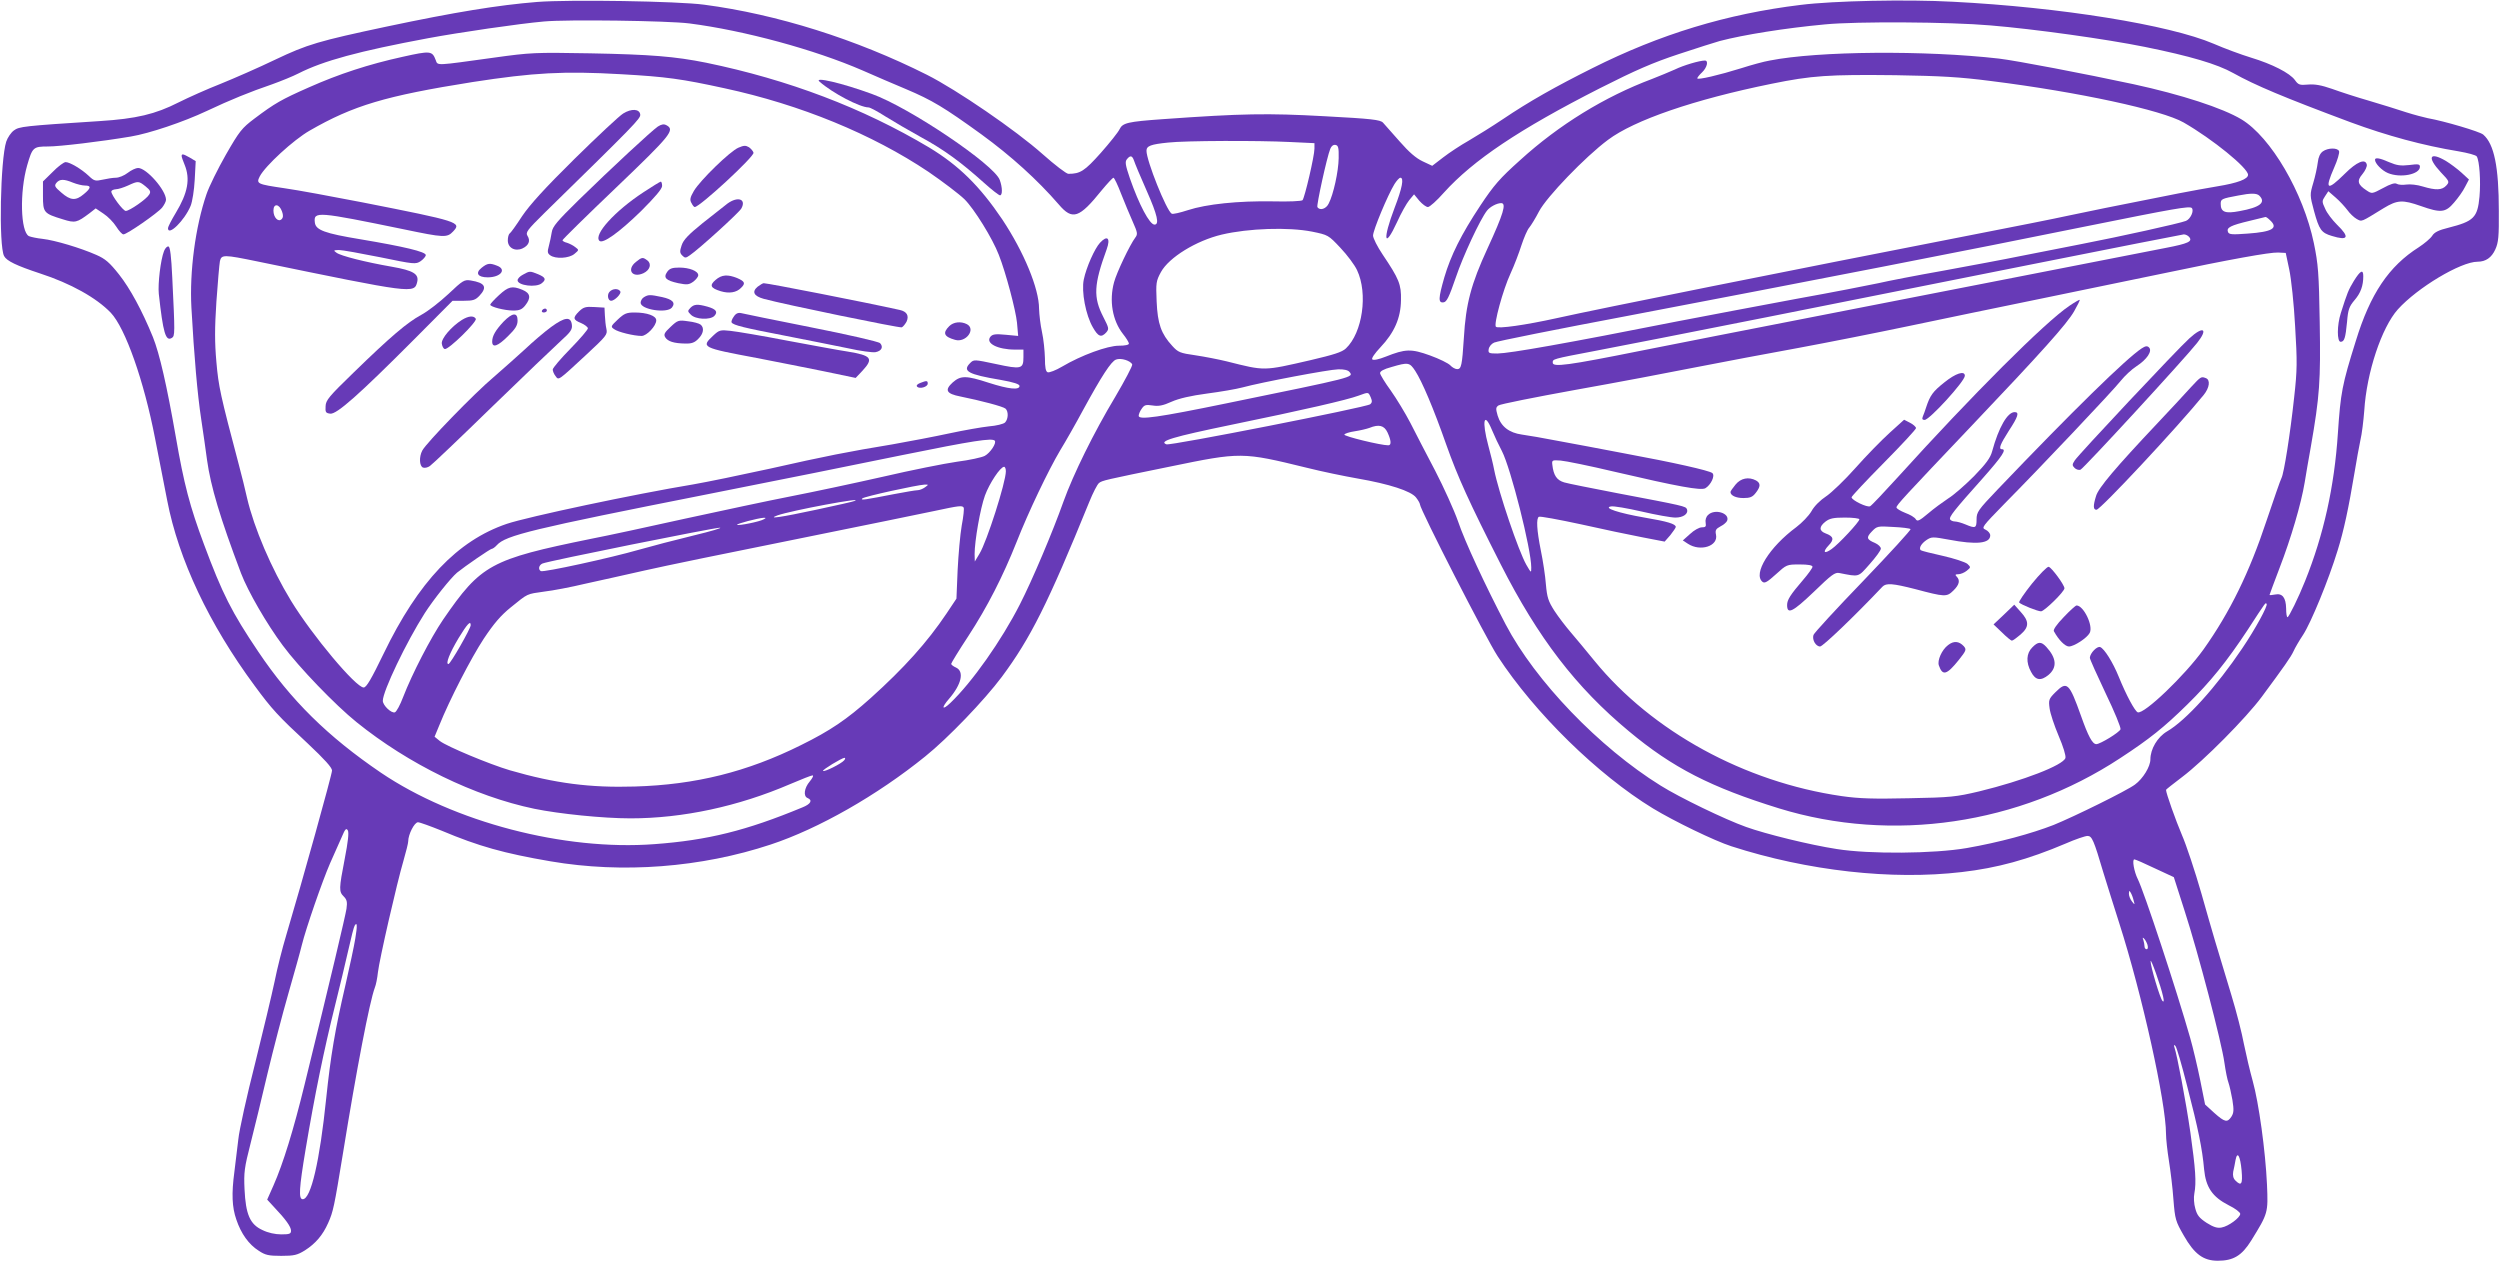 <?xml version="1.0" standalone="no"?>
<!DOCTYPE svg PUBLIC "-//W3C//DTD SVG 20010904//EN"
 "http://www.w3.org/TR/2001/REC-SVG-20010904/DTD/svg10.dtd">
<svg version="1.0" xmlns="http://www.w3.org/2000/svg"
 width="1280pt" height="646pt" viewBox="0 0 1280 646"
 preserveAspectRatio="xMidYMid meet">
<g transform="translate(0,646) scale(0.1,-0.1)"
fill="#673ab7" stroke="none">
<path d="M2750 6450 c-199 -16 -420 -52 -770 -126 -348 -74 -406 -91 -570
-169 -85 -41 -211 -96 -280 -124 -69 -27 -165 -70 -215 -95 -120 -61 -217 -84
-405 -96 -391 -25 -412 -28 -439 -48 -14 -10 -32 -36 -39 -57 -30 -92 -39
-534 -11 -586 13 -25 63 -49 184 -89 157 -51 289 -125 362 -201 75 -79 170
-349 227 -644 20 -104 48 -247 62 -317 58 -302 215 -634 447 -948 89 -121 121
-156 273 -297 86 -81 124 -123 124 -138 0 -20 -152 -566 -235 -845 -19 -63
-46 -169 -59 -235 -14 -66 -59 -255 -100 -420 -42 -165 -81 -340 -86 -390 -6
-49 -15 -124 -20 -165 -15 -112 -12 -181 10 -244 24 -72 64 -128 115 -160 33
-22 50 -26 115 -26 66 0 82 4 121 28 55 35 92 79 119 140 26 58 31 82 76 357
70 433 136 775 163 848 6 14 13 50 16 79 7 63 97 457 131 572 13 45 24 89 24
98 0 36 32 98 50 98 9 0 64 -20 121 -43 190 -80 319 -116 558 -157 368 -63
771 -32 1127 86 245 81 545 252 791 451 116 93 303 288 392 407 147 198 236
375 448 896 19 47 41 90 50 97 17 13 25 15 363 84 364 75 370 75 701 -6 75
-19 192 -43 260 -55 162 -28 273 -64 299 -97 11 -14 20 -30 20 -35 0 -25 339
-688 398 -778 191 -292 512 -606 795 -779 109 -66 315 -166 402 -194 390 -126
821 -174 1179 -132 182 21 339 64 532 146 50 22 101 39 112 39 23 0 32 -21 82
-190 18 -58 54 -174 81 -258 116 -362 239 -916 239 -1078 0 -25 7 -88 15 -138
8 -50 19 -139 23 -198 8 -101 11 -111 53 -184 54 -95 100 -129 174 -129 80 0
123 26 171 103 87 141 87 141 81 287 -8 173 -42 419 -73 530 -14 50 -34 135
-45 189 -10 55 -39 168 -64 250 -79 260 -93 307 -154 522 -33 115 -78 250
-100 300 -31 73 -81 213 -81 230 0 2 37 31 83 66 110 83 327 302 407 410 114
154 150 205 163 234 7 16 29 54 49 84 40 61 131 282 177 433 31 99 56 216 87
402 9 55 22 127 29 160 8 33 16 101 20 152 12 196 89 426 172 519 100 111 322
244 408 244 42 0 72 21 91 63 16 35 19 66 18 197 0 226 -24 343 -80 391 -17
15 -199 69 -284 84 -19 4 -69 17 -110 30 -41 14 -127 40 -190 59 -63 18 -149
46 -190 61 -55 19 -88 25 -123 22 -43 -4 -50 -1 -67 23 -26 36 -116 82 -225
115 -49 15 -136 47 -191 71 -227 97 -786 187 -1334 215 -236 13 -612 5 -780
-16 -379 -46 -720 -150 -1067 -324 -190 -95 -323 -170 -458 -261 -55 -37 -134
-86 -175 -110 -41 -23 -100 -62 -131 -86 l-56 -43 -49 23 c-34 16 -70 47 -118
102 -38 43 -77 87 -85 96 -14 15 -58 20 -301 33 -291 16 -419 14 -825 -15
-182 -13 -207 -19 -223 -52 -7 -15 -50 -69 -96 -121 -83 -93 -105 -107 -166
-107 -10 0 -69 45 -132 101 -137 122 -439 329 -592 406 -362 182 -768 310
-1141 359 -133 18 -688 27 -855 14z m780 -110 c280 -36 641 -134 887 -241 65
-29 164 -71 221 -95 135 -57 196 -94 387 -232 151 -110 286 -232 396 -359 70
-82 104 -71 220 73 29 35 56 64 60 64 4 0 22 -37 39 -82 18 -46 45 -110 60
-144 24 -54 26 -63 13 -80 -28 -37 -96 -180 -109 -229 -26 -95 -8 -196 45
-264 17 -21 31 -44 31 -50 0 -7 -20 -11 -51 -11 -59 0 -193 -49 -291 -107 -32
-19 -66 -32 -74 -29 -10 4 -14 24 -14 73 -1 37 -7 97 -15 133 -8 36 -14 89
-15 119 0 104 -78 291 -188 457 -116 172 -223 277 -375 369 -339 202 -720 347
-1142 434 -160 32 -281 42 -595 48 -282 5 -303 4 -490 -22 -304 -42 -288 -42
-299 -13 -18 48 -27 49 -170 17 -173 -38 -326 -88 -481 -157 -138 -61 -172
-80 -277 -159 -65 -49 -77 -64 -147 -186 -41 -72 -86 -163 -99 -202 -57 -167
-87 -396 -77 -580 14 -251 31 -445 50 -570 11 -71 24 -166 30 -210 19 -136 66
-294 174 -580 36 -94 132 -260 214 -370 82 -111 269 -305 377 -392 266 -215
604 -380 911 -444 127 -26 351 -49 492 -49 268 0 552 61 819 176 56 24 107 44
113 44 7 0 0 -14 -14 -31 -29 -34 -34 -76 -11 -85 27 -11 16 -31 -27 -48 -287
-119 -485 -168 -757 -188 -462 -35 -1027 113 -1401 366 -272 185 -461 371
-628 620 -136 202 -183 295 -278 550 -72 193 -102 307 -144 550 -46 263 -83
425 -117 510 -56 137 -117 249 -173 320 -49 62 -71 81 -117 101 -79 35 -212
75 -275 82 -29 3 -61 10 -70 14 -43 22 -48 226 -9 362 27 93 31 97 107 97 59
0 270 25 424 51 95 16 268 74 389 131 121 57 219 97 336 137 44 16 104 40 133
55 128 65 309 114 662 180 161 30 469 75 595 86 117 11 635 4 745 -10z m6660
-10 c229 -19 593 -70 791 -110 232 -47 371 -88 453 -134 113 -63 258 -124 601
-252 187 -69 371 -119 554 -149 46 -8 88 -19 92 -26 14 -23 21 -127 14 -206
-10 -107 -29 -126 -159 -159 -49 -12 -72 -23 -83 -41 -9 -14 -40 -40 -69 -59
-153 -97 -248 -238 -322 -479 -71 -226 -78 -266 -92 -473 -18 -274 -73 -521
-168 -757 -33 -83 -83 -185 -90 -185 -4 0 -7 20 -7 44 -1 56 -19 80 -57 72
-15 -3 -28 -4 -28 -2 0 2 23 63 51 137 59 153 111 330 129 439 7 41 20 122 31
180 46 263 51 340 46 639 -4 254 -8 299 -30 406 -54 259 -220 543 -371 634
-97 58 -305 126 -553 180 -252 54 -597 120 -688 131 -377 43 -926 39 -1174
-10 -30 -5 -95 -23 -145 -39 -112 -35 -226 -62 -226 -52 0 4 11 18 25 31 25
24 34 60 14 60 -27 0 -109 -24 -154 -46 -27 -12 -80 -34 -116 -48 -243 -91
-477 -235 -676 -416 -104 -93 -135 -129 -204 -233 -98 -148 -151 -255 -184
-367 -31 -108 -32 -132 -4 -128 16 2 28 26 63 128 37 110 124 296 159 341 15
20 51 39 73 39 28 0 12 -54 -70 -232 -84 -182 -111 -284 -121 -458 -9 -140
-13 -160 -34 -160 -10 0 -26 9 -35 19 -10 11 -57 34 -104 51 -97 35 -126 34
-227 -6 -35 -14 -63 -20 -69 -14 -5 5 12 30 42 62 71 75 104 150 105 241 2 81
-10 109 -94 234 -27 40 -49 84 -49 97 0 27 75 207 110 264 11 17 24 32 30 32
19 0 10 -51 -30 -155 -62 -163 -53 -215 13 -72 20 45 49 96 62 112 l25 30 27
-33 c16 -18 35 -32 44 -32 9 0 46 33 82 74 150 166 385 324 800 535 182 92
269 130 402 174 94 31 188 61 210 67 122 32 334 66 538 85 161 16 641 13 847
-5z m-7010 -250 c232 -13 310 -24 530 -72 389 -84 756 -235 1044 -428 73 -50
156 -113 184 -140 49 -48 144 -201 176 -285 36 -91 87 -285 93 -347 l6 -68
-64 6 c-52 5 -67 3 -78 -10 -27 -33 36 -66 127 -66 l42 0 0 -39 c0 -60 -11
-63 -140 -35 -113 24 -114 24 -133 5 -41 -41 -11 -58 156 -86 68 -12 97 -22
97 -31 0 -22 -54 -17 -157 16 -117 38 -144 38 -185 2 -43 -39 -33 -58 39 -72
104 -21 218 -51 231 -62 16 -14 15 -53 -2 -71 -8 -8 -45 -17 -83 -20 -37 -4
-129 -20 -203 -36 -74 -16 -205 -41 -290 -56 -230 -38 -337 -59 -630 -125
-146 -32 -321 -68 -390 -80 -302 -50 -848 -166 -955 -202 -253 -86 -453 -296
-631 -665 -63 -130 -88 -173 -102 -173 -40 0 -263 266 -372 444 -101 166 -189
372 -225 526 -9 41 -28 118 -42 170 -95 359 -104 400 -115 526 -9 101 -9 173
0 310 7 99 15 191 18 207 8 34 19 34 194 -2 796 -164 801 -165 816 -105 10 41
-20 59 -128 78 -138 24 -264 56 -285 72 -17 12 -16 13 12 14 17 0 111 -17 211
-37 175 -36 182 -37 208 -20 14 10 26 24 26 31 0 17 -109 43 -335 81 -182 30
-229 47 -233 86 -7 58 12 56 455 -35 206 -43 222 -44 253 -11 44 47 32 51
-465 149 -154 30 -333 63 -397 72 -142 21 -147 23 -128 61 28 54 173 187 255
234 224 129 388 178 835 249 311 48 465 57 760 40z m7015 -35 c447 -56 875
-149 985 -212 148 -85 330 -233 330 -268 0 -22 -53 -42 -157 -59 -48 -8 -137
-24 -198 -36 -359 -71 -462 -92 -565 -114 -63 -14 -279 -57 -480 -96 -957
-187 -1916 -379 -2140 -429 -163 -36 -300 -55 -311 -44 -12 12 36 189 75 273
19 41 44 107 56 145 13 39 30 79 40 90 9 11 32 48 50 83 39 74 236 279 353
366 135 101 439 206 837 287 206 42 292 48 635 44 234 -4 328 -9 490 -30z
m-3592 -312 l127 -6 0 -28 c0 -38 -50 -251 -61 -264 -6 -5 -69 -8 -152 -6
-178 3 -340 -14 -435 -45 -40 -13 -78 -22 -83 -18 -27 16 -129 271 -129 322 0
25 22 33 110 42 88 10 465 11 623 3z m251 -83 c-1 -68 -27 -186 -51 -232 -13
-28 -46 -38 -58 -18 -5 9 48 253 66 298 6 15 16 22 27 20 14 -3 17 -14 16 -68z
m-1048 -12 c4 -13 33 -83 66 -157 54 -122 65 -171 39 -171 -25 0 -79 102 -126
237 -23 68 -26 85 -15 98 17 21 27 19 36 -7z m5762 -180 c35 -35 3 -60 -102
-79 -73 -14 -96 -5 -96 37 0 25 4 27 90 43 66 13 95 12 108 -1z m-10124 -81
c7 -19 6 -31 -2 -39 -17 -17 -42 8 -42 44 0 38 30 35 44 -5z m9778 18 c13 -14
-7 -57 -30 -66 -33 -13 -336 -80 -537 -119 -88 -17 -227 -45 -310 -61 -82 -17
-261 -50 -396 -75 -136 -24 -285 -53 -332 -64 -47 -10 -235 -47 -419 -80 -183
-34 -457 -86 -608 -115 -570 -113 -860 -164 -923 -165 -44 0 -48 2 -45 22 2
13 14 28 28 34 14 7 324 69 690 138 917 175 1766 340 2335 456 461 93 535 106
547 95z m400 -62 c45 -41 13 -60 -114 -69 -82 -6 -96 -5 -101 9 -8 22 14 33
110 56 43 10 80 19 82 20 3 1 13 -6 23 -16z m-4904 -59 c82 -17 83 -17 145
-83 35 -37 73 -88 85 -114 57 -120 28 -321 -57 -401 -20 -19 -62 -32 -181 -60
-244 -56 -231 -56 -430 -6 -41 10 -113 24 -160 31 -78 11 -88 15 -118 48 -57
62 -75 113 -80 227 -4 96 -3 105 22 151 41 75 181 161 312 192 136 32 340 39
462 15z m4491 -28 c18 -22 -5 -33 -119 -55 -58 -11 -379 -74 -715 -140 -335
-66 -844 -165 -1130 -221 -286 -56 -666 -130 -845 -166 -373 -75 -450 -85
-450 -61 0 19 -6 18 220 61 254 48 1347 265 2230 442 421 84 772 153 781 154
9 0 22 -6 28 -14z m512 -166 c10 -47 24 -177 30 -290 11 -182 11 -223 -5 -365
-20 -186 -52 -389 -65 -413 -5 -9 -39 -107 -76 -217 -88 -266 -188 -470 -323
-660 -96 -134 -305 -334 -337 -322 -15 7 -58 86 -97 182 -30 74 -74 144 -95
152 -16 6 -52 -31 -53 -55 0 -7 37 -89 81 -182 45 -93 79 -176 76 -184 -6 -16
-104 -76 -124 -76 -20 0 -42 42 -78 144 -61 171 -72 181 -132 121 -33 -33 -35
-39 -29 -82 3 -25 24 -88 46 -140 24 -56 38 -102 35 -114 -12 -37 -216 -116
-442 -171 -119 -28 -144 -31 -359 -35 -181 -4 -255 -2 -345 11 -497 72 -970
331 -1265 692 -43 53 -99 120 -123 148 -24 28 -61 76 -82 108 -32 50 -38 69
-44 136 -3 42 -15 121 -26 174 -21 105 -24 164 -10 172 5 4 101 -14 213 -38
111 -25 254 -55 317 -67 l114 -22 29 33 c15 19 28 38 28 42 0 15 -41 28 -160
48 -132 23 -214 50 -172 57 13 3 83 -9 157 -26 73 -17 151 -31 173 -31 41 0
68 20 59 43 -6 15 -14 17 -357 82 -129 25 -251 49 -271 55 -38 11 -55 36 -61
90 -3 24 -1 25 42 22 25 -2 149 -27 275 -57 330 -77 442 -97 466 -85 28 16 52
65 36 78 -16 13 -198 54 -452 101 -115 22 -268 51 -340 64 -71 14 -154 28
-183 32 -65 9 -107 41 -124 97 -10 35 -10 42 4 52 9 7 186 42 395 80 208 37
488 90 623 117 135 26 369 71 520 98 151 28 403 78 560 111 157 33 470 98 695
144 226 47 500 103 610 126 342 72 548 109 589 107 l39 -2 18 -85z m-5924
-486 c2 -7 -37 -81 -87 -166 -111 -185 -215 -397 -265 -536 -55 -155 -160
-403 -223 -526 -94 -185 -245 -399 -356 -505 -43 -41 -48 -26 -7 21 64 74 79
140 36 160 -14 6 -25 15 -25 19 0 4 39 68 87 141 98 150 178 307 248 483 61
155 162 366 223 469 27 44 80 137 117 206 95 174 144 250 169 259 25 10 75 -6
83 -25z m1449 -33 c35 -54 93 -190 159 -378 59 -166 116 -292 279 -613 191
-376 385 -629 656 -854 224 -187 420 -287 769 -395 579 -178 1229 -83 1746
257 150 98 225 158 344 275 120 118 202 220 309 382 98 151 91 140 97 133 8
-8 -58 -129 -125 -228 -131 -195 -288 -369 -385 -425 -49 -29 -85 -90 -85
-143 0 -37 -38 -99 -79 -129 -41 -31 -311 -164 -417 -207 -113 -44 -278 -89
-444 -118 -166 -29 -498 -32 -666 -5 -137 21 -364 77 -464 113 -107 38 -341
151 -438 212 -314 195 -641 535 -793 825 -104 199 -209 424 -244 528 -20 57
-73 174 -117 259 -45 85 -102 196 -127 245 -26 50 -71 124 -100 165 -30 41
-54 81 -55 89 -1 10 18 21 59 32 85 25 92 24 121 -20z m-337 -5 c23 -28 30
-26 -629 -161 -350 -72 -450 -86 -450 -64 0 8 7 25 16 37 13 19 21 21 55 16
30 -5 53 -1 97 19 38 17 99 31 182 42 69 9 150 23 180 31 99 27 444 92 491 93
29 1 51 -4 58 -13z m109 -130 c8 -19 8 -27 -3 -36 -18 -15 -1023 -213 -1043
-205 -42 16 32 38 332 100 375 77 595 128 651 149 53 19 50 20 63 -8z m621
-168 c12 -29 35 -78 51 -108 45 -87 150 -502 150 -595 0 -30 0 -30 -25 13 -40
70 -142 371 -165 487 -5 28 -19 83 -30 124 -34 127 -22 178 19 79z m-535 -12
c19 -41 21 -66 4 -66 -38 0 -228 46 -225 55 2 5 26 13 54 17 27 4 60 12 74 17
49 20 76 13 93 -23z m-2011 -42 c11 -12 -23 -63 -51 -78 -15 -8 -79 -22 -142
-30 -63 -9 -234 -43 -380 -77 -146 -33 -357 -78 -470 -100 -113 -22 -356 -74
-540 -114 -184 -41 -402 -88 -485 -104 -514 -105 -562 -131 -756 -413 -64 -94
-159 -278 -205 -397 -15 -40 -34 -75 -42 -78 -17 -7 -62 35 -62 59 0 49 120
300 215 449 45 70 132 179 165 207 38 31 170 122 178 122 5 0 17 9 26 19 45
50 181 83 1076 260 338 67 788 157 1000 201 364 74 458 88 473 74z m57 -157
c0 -56 -98 -362 -135 -422 l-24 -40 -1 38 c0 67 29 234 53 300 23 63 79 147
98 147 5 0 9 -10 9 -23z m-414 -82 c-11 -8 -28 -15 -39 -15 -10 0 -62 -9 -115
-19 -155 -30 -178 -34 -167 -23 10 10 280 69 320 71 20 0 20 0 1 -14z m-361
-70 c-5 -3 -94 -23 -197 -45 -182 -39 -252 -49 -198 -29 69 25 456 97 395 74z
m559 -34 c3 -4 -1 -46 -10 -92 -8 -46 -17 -149 -21 -229 l-6 -145 -50 -75
c-100 -149 -218 -280 -389 -434 -123 -110 -207 -167 -357 -241 -275 -137 -540
-203 -851 -212 -228 -7 -408 16 -639 83 -105 31 -323 122 -359 150 l-27 22 24
58 c53 132 163 345 228 444 52 78 87 119 139 161 89 72 79 67 170 80 44 5 138
23 209 40 72 16 209 46 305 68 96 22 445 94 775 160 330 67 650 132 710 145
126 27 142 29 149 17z m-1024 -60 c-20 -12 -130 -34 -136 -28 -5 5 106 34 136
36 13 0 13 -1 0 -8z m-360 -83 c-91 -22 -217 -55 -280 -73 -138 -40 -489 -117
-501 -109 -15 9 -10 31 9 39 31 13 876 183 907 183 17 0 -44 -18 -135 -40z
m-1140 -459 c0 -17 -104 -199 -114 -199 -16 0 6 56 52 133 44 72 62 92 62 66z
m1912 -692 c-14 -17 -102 -61 -108 -54 -5 5 95 66 110 67 5 0 4 -6 -2 -13z
m-2557 -504 c-30 -155 -30 -168 -5 -193 16 -16 19 -28 14 -63 -6 -38 -78 -344
-215 -902 -56 -229 -109 -402 -159 -515 l-32 -72 34 -37 c61 -64 88 -102 88
-122 0 -16 -7 -19 -50 -19 -31 0 -68 8 -96 22 -64 29 -86 80 -92 209 -4 86 -1
110 31 235 19 76 59 238 87 359 29 121 77 306 107 410 30 105 61 215 68 245
22 89 105 328 145 420 21 47 48 108 60 135 17 41 23 47 31 33 6 -11 1 -58 -16
-145z m9268 -49 l97 -45 55 -172 c69 -212 190 -675 204 -778 6 -42 15 -88 21
-103 5 -14 14 -54 20 -88 8 -51 7 -66 -5 -85 -21 -32 -34 -29 -88 19 l-47 43
-25 125 c-14 69 -37 166 -51 215 -70 246 -238 755 -269 815 -18 36 -30 100
-17 100 5 0 53 -21 105 -46z m-109 -164 c7 -24 6 -24 -8 -6 -9 11 -16 29 -16
40 1 17 2 18 9 6 5 -8 12 -26 15 -40z m-9105 -196 c-6 -38 -29 -144 -50 -236
-54 -232 -76 -363 -99 -583 -33 -320 -78 -515 -120 -515 -22 0 -19 54 15 257
46 275 94 509 150 733 24 96 55 226 69 288 14 63 28 118 32 123 13 22 14 -2 3
-67z m9176 -31 c4 -14 2 -23 -4 -23 -6 0 -11 6 -11 14 0 8 -3 23 -6 33 -5 12
-4 15 3 8 6 -5 14 -20 18 -32z m80 -265 c5 -23 4 -30 -3 -23 -12 11 -62 179
-61 204 1 18 53 -129 64 -181z m123 -458 c57 -220 78 -323 87 -427 9 -92 42
-141 126 -184 33 -16 59 -36 59 -44 0 -19 -60 -64 -96 -70 -21 -4 -41 2 -76
24 -38 25 -49 39 -58 73 -7 23 -9 58 -5 77 11 58 6 125 -20 311 -23 160 -68
397 -82 438 -4 12 -3 14 5 7 6 -5 33 -98 60 -205z m279 -433 c6 -70 -1 -82
-32 -51 -11 11 -14 26 -11 45 4 16 9 43 12 60 9 47 24 22 31 -54z"/>
<path d="M4196 6042 c67 -59 207 -132 251 -132 8 0 47 -21 86 -46 40 -25 122
-73 182 -106 116 -63 204 -127 322 -233 40 -36 77 -65 83 -65 13 0 13 39 -1
78 -27 78 -463 372 -655 441 -153 56 -300 90 -268 63z"/>
<path d="M930 5661 c0 -5 7 -25 15 -44 30 -73 17 -144 -45 -247 -22 -36 -40
-72 -40 -78 0 -44 85 39 116 114 9 22 18 80 21 134 l5 95 -30 18 c-34 19 -42
21 -42 8z"/>
<path d="M270 5580 l-50 -49 0 -74 c0 -86 4 -90 102 -120 63 -20 72 -17 136
31 l32 25 40 -27 c22 -14 51 -44 65 -66 14 -22 30 -40 37 -40 18 0 175 109
198 137 11 14 20 32 20 40 0 49 -100 163 -143 163 -11 0 -35 -11 -53 -25 -18
-14 -45 -25 -61 -25 -15 0 -46 -5 -68 -10 -36 -8 -43 -7 -70 19 -38 36 -98 71
-119 71 -9 0 -39 -22 -66 -50z m103 -55 c20 -8 48 -15 62 -15 33 0 32 -13 -6
-44 -41 -35 -68 -33 -115 8 -34 29 -37 35 -25 50 17 20 38 20 84 1z m372 -19
c25 -20 28 -28 19 -42 -13 -23 -101 -84 -120 -84 -14 0 -74 81 -74 99 0 6 10
11 23 12 12 0 40 9 62 19 52 24 55 24 90 -4z"/>
<path d="M5632 5217 c-27 -29 -70 -125 -83 -188 -13 -62 10 -183 47 -246 27
-47 42 -53 68 -25 15 18 14 22 -15 79 -52 101 -49 165 17 346 21 58 4 75 -34
34z"/>
<path d="M840 5175 c-18 -46 -32 -167 -27 -219 22 -200 35 -246 67 -226 16 10
16 22 2 309 -5 109 -11 156 -19 159 -7 2 -17 -8 -23 -23z"/>
<path d="M11893 5685 c-14 -10 -23 -29 -26 -57 -3 -24 -13 -71 -23 -104 -18
-61 -18 -63 4 -145 26 -95 37 -111 91 -127 84 -26 93 -7 27 57 -24 24 -52 60
-61 82 -17 36 -17 40 -1 64 l17 26 38 -33 c21 -18 47 -47 60 -64 12 -17 33
-37 47 -45 28 -15 19 -18 138 55 71 43 97 44 191 11 102 -36 126 -34 170 18
20 23 46 59 56 80 l20 38 -38 35 c-21 19 -57 46 -80 60 -84 49 -98 20 -27 -57
46 -48 46 -50 29 -69 -22 -24 -53 -25 -120 -5 -28 9 -66 13 -85 10 -19 -3 -41
-1 -49 4 -9 6 -32 -1 -70 -22 -56 -30 -57 -30 -84 -12 -46 30 -51 49 -21 84
14 17 24 39 22 48 -7 33 -51 15 -113 -47 -91 -90 -104 -82 -54 32 17 38 28 76
25 84 -7 18 -56 18 -83 -1z"/>
<path d="M12160 5642 c0 -19 35 -55 66 -68 64 -27 164 -7 164 32 0 14 -9 15
-55 9 -43 -5 -63 -2 -101 14 -49 22 -74 26 -74 13z"/>
<path d="M12052 5022 c-28 -46 -34 -61 -67 -165 -20 -62 -20 -147 -1 -147 19
0 25 19 33 103 5 62 11 78 38 110 32 37 45 74 45 123 0 37 -15 29 -48 -24z"/>
<path d="M3191 5879 c-19 -11 -131 -116 -249 -232 -155 -153 -229 -235 -269
-294 -29 -45 -58 -85 -63 -88 -6 -4 -10 -20 -10 -36 0 -38 37 -58 75 -41 32
15 42 39 26 64 -11 18 -3 29 86 117 467 457 494 485 491 505 -4 29 -45 31 -87
5z"/>
<path d="M3368 5812 c-32 -22 -235 -210 -405 -376 -110 -108 -134 -136 -138
-165 -3 -20 -10 -52 -15 -71 -8 -29 -7 -37 7 -47 27 -20 97 -16 124 7 24 20
24 20 4 35 -11 9 -30 18 -42 22 -13 3 -23 9 -23 13 0 4 124 126 275 270 282
270 302 295 257 319 -13 7 -25 5 -44 -7z"/>
<path d="M3781 5704 c-43 -18 -195 -166 -228 -221 -20 -34 -22 -46 -13 -62 6
-12 13 -21 17 -21 26 0 305 258 301 278 -2 8 -12 20 -23 28 -17 10 -26 10 -54
-2z"/>
<path d="M3295 5476 c-148 -97 -257 -218 -226 -249 17 -17 99 41 213 152 72
72 108 114 108 129 0 12 -3 22 -7 22 -5 -1 -44 -25 -88 -54z"/>
<path d="M3725 5418 c-16 -12 -73 -57 -127 -100 -73 -59 -99 -86 -108 -114
-10 -30 -10 -39 3 -52 14 -14 18 -14 39 1 46 31 253 219 264 240 26 48 -18 63
-71 25z"/>
<path d="M3256 5119 c-49 -39 -20 -84 38 -58 34 16 44 48 20 66 -23 17 -27 17
-58 -8z"/>
<path d="M2466 5089 c-34 -27 -20 -49 31 -49 67 0 99 41 47 60 -36 14 -48 13
-78 -11z"/>
<path d="M3416 5068 c-21 -30 -7 -44 57 -58 45 -9 54 -8 77 8 14 11 25 25 25
33 0 21 -45 39 -97 39 -37 0 -50 -5 -62 -22z"/>
<path d="M2678 5054 c-16 -8 -28 -21 -28 -29 0 -27 96 -39 124 -15 24 19 19
30 -19 46 -42 17 -43 17 -77 -2z"/>
<path d="M3664 5027 c-33 -28 -26 -42 26 -58 43 -13 81 -7 104 17 24 23 20 33
-19 50 -49 20 -80 18 -111 -9z"/>
<path d="M2295 4954 c-44 -41 -106 -89 -138 -106 -71 -38 -159 -113 -345 -294
-128 -124 -144 -143 -145 -174 -2 -31 1 -35 24 -38 33 -4 148 98 430 381 l196
197 57 0 c49 0 60 4 81 26 41 44 29 66 -45 78 -33 5 -40 1 -115 -70z"/>
<path d="M3879 4992 c-31 -26 -19 -48 31 -62 111 -30 695 -150 707 -146 7 3
18 17 25 30 13 30 1 51 -35 59 -175 39 -675 137 -697 137 -4 0 -18 -8 -31 -18z"/>
<path d="M2555 4949 c-25 -23 -45 -45 -45 -49 0 -11 74 -30 118 -30 32 0 45 6
61 26 31 39 27 63 -14 80 -53 22 -72 17 -120 -27z"/>
<path d="M3120 4965 c-13 -15 -7 -45 9 -45 18 0 54 37 47 48 -10 17 -41 15
-56 -3z"/>
<path d="M3298 4939 c-10 -5 -18 -19 -18 -29 0 -35 134 -56 160 -25 20 25 4
42 -50 54 -62 13 -70 13 -92 0z"/>
<path d="M3535 4884 c-15 -16 -15 -18 2 -35 24 -25 98 -28 120 -7 20 21 10 35
-35 48 -51 14 -68 13 -87 -6z"/>
<path d="M2965 4866 c-33 -33 -32 -43 10 -60 19 -8 35 -21 35 -27 0 -7 -40
-54 -90 -105 -49 -50 -90 -98 -90 -106 0 -8 6 -23 14 -33 17 -23 10 -28 159
110 101 94 108 102 102 130 -4 17 -7 48 -8 70 l-2 40 -52 3 c-45 3 -56 -1 -78
-22z"/>
<path d="M2775 4870 c-3 -5 1 -10 9 -10 9 0 16 5 16 10 0 6 -4 10 -9 10 -6 0
-13 -4 -16 -10z"/>
<path d="M3163 4824 c-36 -34 -37 -37 -19 -49 19 -15 102 -35 141 -35 26 0 75
51 75 80 0 23 -47 40 -111 40 -41 0 -53 -5 -86 -36z"/>
<path d="M3757 4839 c-9 -12 -14 -26 -11 -30 8 -14 66 -28 274 -68 113 -22
257 -51 321 -64 63 -14 127 -23 142 -20 31 6 41 27 23 46 -8 8 -166 44 -353
81 -186 37 -348 70 -359 73 -15 3 -27 -2 -37 -18z"/>
<path d="M2578 4813 c-41 -44 -58 -73 -58 -102 0 -34 29 -24 81 28 38 37 49
55 49 80 0 43 -26 41 -72 -6z"/>
<path d="M2365 4822 c-54 -34 -106 -95 -103 -121 2 -14 8 -26 15 -28 18 -6
168 141 159 155 -10 17 -37 15 -71 -6z"/>
<path d="M2822 4786 c-34 -25 -94 -76 -134 -114 -40 -37 -114 -102 -163 -145
-94 -79 -343 -335 -363 -374 -17 -32 -15 -80 4 -87 9 -3 24 0 35 8 11 7 154
143 317 302 164 159 324 312 356 341 48 43 57 57 54 80 -5 44 -36 40 -106 -11z"/>
<path d="M3434 4787 c-32 -30 -37 -39 -28 -54 13 -21 44 -31 102 -32 33 -1 49
5 67 24 27 26 32 57 12 73 -7 6 -36 14 -64 17 -48 7 -53 6 -89 -28z"/>
<path d="M4860 4790 c-35 -35 -27 -54 30 -70 55 -16 108 54 61 80 -31 16 -69
12 -91 -10z"/>
<path d="M3652 4742 c-64 -60 -60 -62 223 -115 99 -19 253 -50 343 -68 l163
-34 35 37 c58 63 46 78 -76 98 -41 6 -181 32 -310 56 -129 25 -260 47 -290 50
-52 6 -58 4 -88 -24z"/>
<path d="M4711 4499 c-15 -6 -21 -13 -15 -19 13 -13 54 -1 54 16 0 16 -6 16
-39 3z"/>
<path d="M10595 4894 c-126 -85 -496 -455 -878 -877 -71 -78 -134 -145 -142
-149 -14 -8 -95 31 -95 46 0 5 74 84 165 176 91 92 165 172 165 178 0 6 -14
19 -30 27 l-31 16 -74 -67 c-41 -37 -120 -118 -175 -180 -55 -62 -123 -127
-150 -145 -29 -19 -61 -50 -75 -76 -14 -24 -49 -60 -78 -82 -138 -102 -223
-239 -173 -280 11 -9 25 -1 69 39 54 49 55 50 121 50 44 0 66 -4 66 -12 0 -6
-22 -37 -48 -67 -66 -77 -82 -102 -82 -129 0 -50 29 -35 136 67 92 89 109 102
132 97 103 -20 94 -23 155 46 31 35 57 70 57 79 0 9 -14 22 -30 29 -43 18 -46
28 -16 59 26 27 29 28 109 23 45 -2 85 -7 89 -11 4 -3 -105 -122 -242 -265
-137 -142 -252 -267 -255 -277 -8 -25 12 -59 34 -59 14 0 175 154 319 306 19
20 53 17 167 -12 154 -41 162 -41 196 -8 31 30 36 53 17 72 -9 9 -7 12 9 12
11 0 31 8 43 18 21 17 21 18 3 35 -11 9 -68 28 -126 41 -59 13 -110 26 -113
29 -11 11 4 35 31 53 25 16 31 16 113 1 141 -27 212 -20 212 22 0 10 -11 23
-24 29 -22 10 -19 14 98 134 185 187 554 577 594 628 20 25 56 59 81 75 54 35
82 78 64 96 -9 9 -18 8 -38 -5 -80 -53 -350 -317 -738 -723 -100 -105 -107
-115 -107 -153 0 -44 -5 -47 -57 -25 -19 8 -44 15 -54 15 -10 0 -21 5 -24 10
-8 12 18 45 169 214 98 111 121 146 96 146 -19 0 -9 25 35 94 48 73 55 96 30
96 -37 0 -82 -79 -115 -200 -9 -34 -31 -64 -93 -128 -45 -45 -104 -97 -132
-114 -27 -18 -74 -52 -103 -77 -45 -38 -55 -42 -63 -30 -4 9 -29 24 -54 33
-25 10 -45 22 -45 28 0 12 37 52 381 414 363 382 493 527 529 591 17 30 30 56
28 58 -2 1 -25 -12 -53 -31z m-1075 -1093 c0 -13 -106 -127 -142 -152 -39 -28
-48 -16 -15 19 29 30 25 46 -16 61 -34 13 -34 34 -1 60 22 17 41 21 100 21 41
0 74 -4 74 -9z"/>
<path d="M11209 4727 c-61 -55 -565 -592 -586 -624 -14 -21 -14 -26 -1 -39 8
-8 22 -12 30 -9 16 6 535 570 597 649 59 74 32 89 -40 23z"/>
<path d="M9955 4502 c-58 -46 -73 -66 -93 -127 -5 -16 -13 -38 -17 -47 -5 -13
-3 -18 9 -18 25 0 206 198 206 226 0 28 -47 13 -105 -34z"/>
<path d="M11218 4478 c-26 -29 -103 -112 -170 -183 -217 -230 -304 -333 -316
-374 -16 -51 -15 -71 2 -71 20 0 414 422 549 588 30 37 35 77 11 86 -24 9 -25
9 -76 -46z"/>
<path d="M8886 3979 c-14 -17 -26 -34 -26 -38 0 -18 28 -31 66 -31 34 0 47 5
63 26 26 33 26 50 2 64 -38 20 -78 12 -105 -21z"/>
<path d="M8745 3823 c-10 -9 -15 -26 -12 -40 3 -19 0 -23 -20 -23 -13 0 -40
-15 -60 -34 l-37 -33 26 -17 c64 -42 156 -12 144 46 -5 23 -1 30 23 43 16 8
31 21 34 29 15 39 -65 63 -98 29z"/>
<path d="M10403 3471 c-39 -49 -68 -92 -65 -96 12 -12 95 -45 112 -45 17 0
120 101 120 118 0 17 -66 107 -81 110 -8 1 -46 -38 -86 -87z"/>
<path d="M10260 3313 l-53 -50 43 -41 c23 -23 46 -42 51 -42 5 0 24 14 44 31
45 39 45 68 1 116 l-33 37 -53 -51z"/>
<path d="M10566 3300 c-36 -37 -55 -65 -50 -72 25 -46 58 -78 77 -78 26 0 92
43 106 69 20 36 -31 141 -67 141 -5 0 -35 -27 -66 -60z"/>
<path d="M9974 3157 c-32 -24 -56 -79 -47 -104 19 -55 40 -49 102 28 38 48 40
53 26 70 -25 27 -52 29 -81 6z"/>
<path d="M10405 3145 c-30 -30 -33 -76 -6 -125 23 -44 50 -48 90 -15 44 38 41
85 -12 143 -26 28 -42 28 -72 -3z"/>
</g>
</svg>
